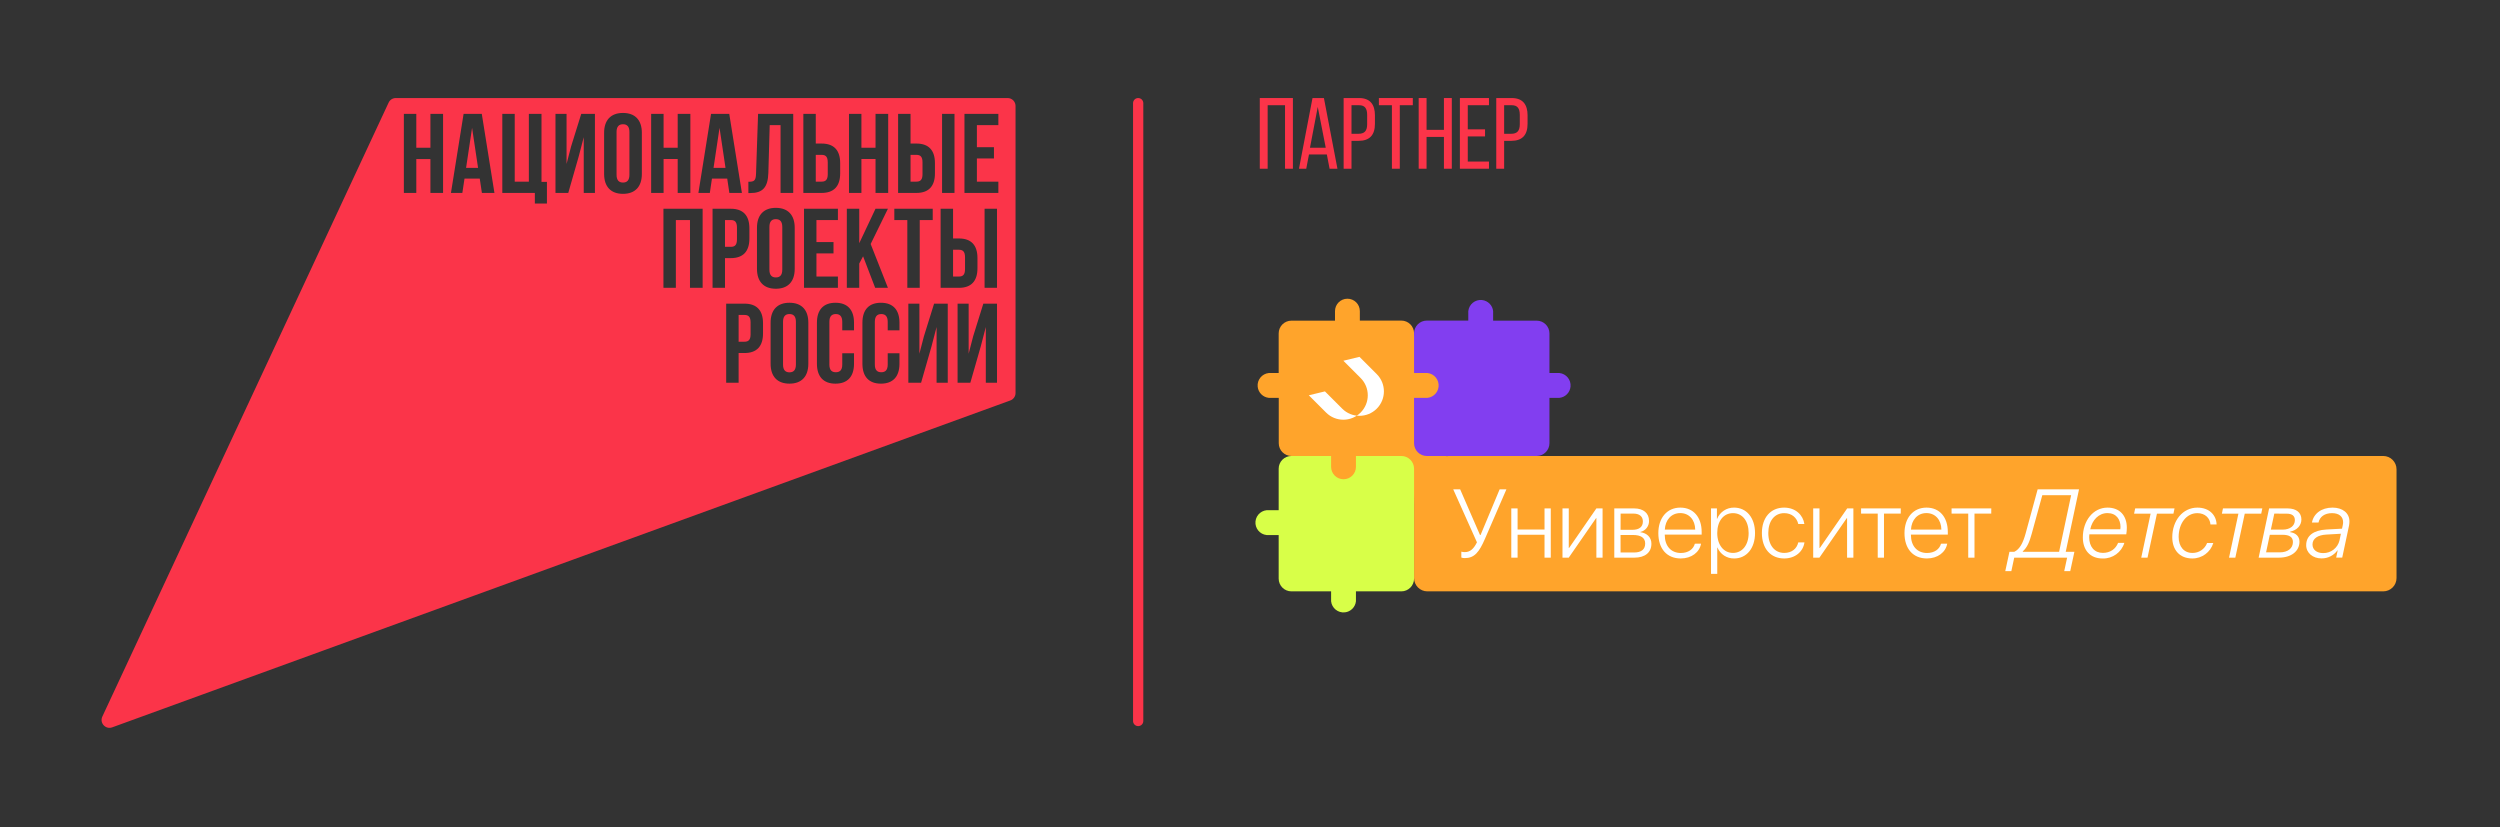 <?xml version="1.0" encoding="UTF-8"?> <svg xmlns="http://www.w3.org/2000/svg" id="_магистрал_план_энергет" data-name="магистрал_план_энергет" version="1.1" viewBox="0 0 708.657 234.425"><rect x="0" y="0" width="708.657" height="234.425" fill="#333333" stroke="none"/><defs><style> .st0 { fill: #fb3449; } .st1 { fill: #fff; } .st2 { fill: #823ef0; } .st3 { fill: #ffa42b; } .st4 { fill: #d8ff48; } </style></defs><g><g><polygon class="st0" points="202.263 47.58 205.655 47.58 203.961 36.24 202.263 47.58"></polygon><path class="st0" d="M223.785,89.02c-1.12,0-1.823.612-1.823,2.21v12.106c0,1.601.703,2.208,1.823,2.208,1.124,0,1.825-.607,1.825-2.208v-12.106c0-1.598-.702-2.21-1.825-2.21Z"></path><path class="st0" d="M234.636,49.375v-3.365c0-1.6-.607-2.113-1.73-2.113h-1.666v7.59h1.666c1.122,0,1.73-.513,1.73-2.111Z"></path><polygon class="st0" points="132.119 47.58 135.512 47.58 133.814 36.24 132.119 47.58"></polygon><path class="st0" d="M219.924,62.121c-1.124,0-1.825.606-1.825,2.209v12.106c0,1.604.702,2.207,1.825,2.207,1.12,0,1.824-.603,1.824-2.207v-12.106c0-1.603-.704-2.209-1.824-2.209Z"></path><path class="st0" d="M211.037,89.279h-1.667v7.586h1.667c1.12,0,1.725-.512,1.725-2.108v-3.367c0-1.6-.605-2.111-1.725-2.111Z"></path><path class="st0" d="M176.593,35.218c-1.121,0-1.823.61-1.823,2.21v12.106c0,1.601.702,2.213,1.823,2.213,1.123,0,1.826-.612,1.826-2.213v-12.106c0-1.601-.704-2.21-1.826-2.21Z"></path><path class="st0" d="M285.627,27.792H112.195c-.871,0-1.661.499-2.032,1.291L29.008,203.121c-.845,1.81.921,3.737,2.801,3.054l254.585-92.663c.885-.319,1.475-1.166,1.475-2.103V30.03c0-1.238-1.005-2.238-2.243-2.238ZM267.04,32.272h3.524v22.418h-3.524v-22.418ZM266.631,59.174h3.526v8.422h1.666c3.519,0,5.25,1.952,5.25,5.541v2.914c0,3.585-1.731,5.537-5.25,5.537h-5.192v-22.415ZM254.581,32.272h3.525v8.42h1.664c3.52,0,5.252,1.957,5.252,5.542v2.914c0,3.59-1.732,5.541-5.252,5.541h-5.189v-22.417ZM240.658,32.272h3.521v9.607h4.002v-9.607h3.589v22.417h-3.589v-9.609h-4.002v9.609h-3.521v-22.417ZM227.719,32.272h3.521v8.42h1.666c3.524,0,5.251,1.957,5.251,5.542v2.914c0,3.59-1.728,5.541-5.251,5.541h-5.187v-22.417ZM236.268,68.62v3.205h-4.837v6.562h6.084v3.201h-9.608v-22.415h9.608v3.2h-6.084v6.246h4.837ZM212.137,51.521c1.598,0,2.109-.226,2.173-2.31l.577-16.938h9.963v22.417h-3.589v-19.215h-3.075l-.385,13.546c-.127,4.098-1.601,5.702-5.123,5.702h-.541v-3.201ZM225.271,64.556v11.654c0,3.588-1.888,5.638-5.347,5.638s-5.349-2.05-5.349-5.638v-11.654c0-3.59,1.891-5.639,5.349-5.639s5.347,2.049,5.347,5.639ZM125.593,54.69h-3.584v-9.609h-4.004v9.609h-3.526v-22.417h3.526v9.607h4.004v-9.607h3.584v22.417ZM136.6,54.69l-.608-4.069h-4.323l-.611,4.069h-3.232l3.587-22.417h5.156l3.587,22.417h-3.555ZM155.034,57.701h-3.426v-3.012h-9.223v-22.417h3.52v19.215h4.004v-19.215h3.585v19.279h1.539v6.151ZM168.64,54.69h-3.173v-15.789l-1.44,5.51-2.947,10.279h-3.622v-22.417h3.14v14.187l1.282-4.93,2.88-9.257h3.88v22.417ZM181.942,49.308c0,3.587-1.89,5.639-5.349,5.639s-5.349-2.052-5.349-5.639v-11.658c0-3.584,1.89-5.634,5.349-5.634s5.349,2.05,5.349,5.634v11.658ZM184.577,32.272h3.524v9.607h4.001v-9.607h3.589v22.417h-3.589v-9.609h-4.001v9.609h-3.524v-22.417ZM199.173,81.589h-3.589v-19.215h-4.005v19.215h-3.518v-22.415h11.112v22.415ZM201.205,54.69h-3.235l3.584-22.417h5.162l3.584,22.417h-3.557l-.605-4.069h-4.326l-.606,4.069ZM205.507,81.589h-3.525v-22.415h5.187c3.522,0,5.256,1.953,5.256,5.541v2.912c0,3.589-1.733,5.54-5.256,5.54h-1.662v8.422ZM216.286,94.53c0,3.588-1.729,5.539-5.249,5.539h-1.667v8.425h-3.525v-22.42h5.192c3.52,0,5.249,1.956,5.249,5.541v2.915ZM229.132,103.111c0,3.587-1.888,5.639-5.347,5.639s-5.347-2.052-5.347-5.639v-11.654c0-3.587,1.889-5.638,5.347-5.638s5.347,2.051,5.347,5.638v11.654ZM242.081,93.632h-3.332v-2.401c0-1.598-.704-2.21-1.829-2.21-1.118,0-1.822.612-1.822,2.21v12.106c0,1.601.704,2.179,1.822,2.179,1.125,0,1.829-.578,1.829-2.179v-3.201h3.332v2.976c0,3.587-1.796,5.639-5.255,5.639s-5.255-2.052-5.255-5.639v-11.654c0-3.587,1.797-5.638,5.255-5.638s5.255,2.051,5.255,5.638v2.175ZM243.565,81.589h-3.522v-22.415h3.522v9.766l4.609-9.766h3.521l-4.896,9.991,4.896,12.424h-3.615l-3.427-8.933-1.088,2.05v6.883ZM254.965,93.632h-3.332v-2.401c0-1.598-.705-2.21-1.823-2.21-1.119,0-1.827.612-1.827,2.21v12.106c0,1.601.707,2.179,1.827,2.179,1.118,0,1.823-.578,1.823-2.179v-3.201h3.332v2.976c0,3.587-1.79,5.639-5.251,5.639-3.458,0-5.25-2.052-5.25-5.639v-11.654c0-3.587,1.793-5.638,5.25-5.638,3.461,0,5.251,2.051,5.251,5.638v2.175ZM253.505,62.374v-3.2h10.888v3.2h-3.682v19.215h-3.521v-19.215h-3.684ZM268.653,108.493h-3.169v-15.79l-1.442,5.508-2.948,10.281h-3.615v-22.42h3.135v14.188l1.281-4.931,2.884-9.257h3.874v22.42ZM282.611,108.493h-3.169v-15.79l-1.44,5.508-2.949,10.281h-3.617v-22.42h3.139v14.188l1.28-4.931,2.882-9.257h3.875v22.42ZM282.611,81.589h-3.519v-22.416h3.519v22.416ZM282.997,35.475h-6.085v6.246h4.838v3.203h-4.838v6.563h6.085v3.203h-9.607v-22.417h9.607v3.203Z"></path><path class="st0" d="M273.548,76.272v-3.36c0-1.598-.607-2.115-1.725-2.115h-1.666v7.591h1.666c1.118,0,1.725-.512,1.725-2.116Z"></path><path class="st0" d="M208.902,67.854v-3.363c0-1.603-.609-2.116-1.732-2.116h-1.662v7.592h1.662c1.124,0,1.732-.511,1.732-2.113Z"></path><path class="st0" d="M261.497,49.375v-3.365c0-1.6-.607-2.113-1.728-2.113h-1.664v7.59h1.664c1.12,0,1.728-.513,1.728-2.111Z"></path></g><polygon class="st0" points="359.334 29.824 359.334 47.828 357.102 47.828 357.102 27.791 366.49 27.791 366.49 47.828 364.257 47.828 364.257 29.824 359.334 29.824"></polygon><path class="st0" d="M371.046,43.791l-.774,4.036h-2.059l3.834-20.035h3.234l3.836,20.035h-2.232l-.772-4.036h-5.066ZM371.332,41.873h4.465l-2.261-11.561-2.203,11.561Z"></path><path class="st0" d="M385.248,27.791c3.149,0,4.494,1.86,4.494,4.894v2.405c0,3.177-1.488,4.838-4.665,4.838h-1.975v7.899h-2.232v-20.036h4.379ZM385.077,37.923c1.659,0,2.462-.771,2.462-2.691v-2.66c0-1.832-.658-2.748-2.291-2.748h-2.146v8.099h1.975Z"></path><polygon class="st0" points="394.555 47.827 394.555 29.823 390.863 29.823 390.863 27.791 400.48 27.791 400.48 29.823 396.788 29.823 396.788 47.827 394.555 47.827"></polygon><polygon class="st0" points="404.377 38.81 404.377 47.827 402.144 47.827 402.144 27.791 404.377 27.791 404.377 36.807 409.3 36.807 409.3 27.791 411.532 27.791 411.532 47.827 409.3 47.827 409.3 38.81 404.377 38.81"></polygon><polygon class="st0" points="420.953 36.664 420.953 38.669 416.058 38.669 416.058 45.795 422.068 45.795 422.068 47.827 413.826 47.827 413.826 27.791 422.068 27.791 422.068 29.824 416.058 29.824 416.058 36.664 420.953 36.664"></polygon><path class="st0" d="M428.514,27.791c3.149,0,4.494,1.86,4.494,4.894v2.405c0,3.177-1.488,4.838-4.665,4.838h-1.975v7.899h-2.232v-20.036h4.379ZM428.343,37.923c1.659,0,2.462-.771,2.462-2.691v-2.66c0-1.832-.658-2.748-2.291-2.748h-2.146v8.099h1.975Z"></path><path class="st0" d="M322.631,205.827c-.803,0-1.454-.65-1.454-1.452V29.243c0-.802.651-1.452,1.454-1.452s1.454.65,1.454,1.452v175.132c0,.801-.651,1.452-1.454,1.452"></path></g><g id="Layer_2"><g id="Layer_1-2"><path class="st3" d="M675.547,129.253h-261.041c-13.675,0-12,1.028-12-12.647l.044-2.666,7.147-1.163c1.946-.195,1.048-1.766.852-3.711-.168-1.676.823-3.166-.852-3.335l-6.141-1.583-2.723-9.499h0v-.161c0-1.997-1.619-3.615-3.615-3.615h-11.755v-2.679c0-1.945-1.576-3.521-3.521-3.521s-3.521,1.576-3.521,3.521v2.699h-12.349c-1.989,0-3.604,1.607-3.615,3.596v.161h0v11.082h-2.785c-1.946.195-3.365,1.931-3.169,3.877.168,1.676,1.494,3.001,3.169,3.169h2.805v12.699h0v.157c-.002,1.997,1.615,3.617,3.611,3.619.001,0,.003,0,.004,0l10.796.712-.301,2.705c.195,1.946,1.923,4.523,3.868,4.327,1.676-.168,3.624-.619,3.792-2.295l.525-5.127,2.531-.032c13.6,0,13.53-.267,13.53,13.38v20.933c0,2.084,1.689,3.773,3.773,3.773h270.943c2.084.002,3.775-1.685,3.777-3.769v-30.819c.006-2.086-1.679-3.782-3.765-3.788-.004,0-.008,0-.012,0Z"></path><path class="st1" d="M414.231,158.046v-1.664c.329.085.667.126,1.007.122,1.574,0,2.549-1.035,3.423-2.777l-6.727-15.02h1.967l5.626,12.951h.157l5.409-12.951h1.92l-6.07,14.005c-1.652,3.824-3.01,5.488-5.704,5.488-.342.012-.684-.04-1.007-.153Z"></path><path class="st1" d="M437.815,151.579h-7.636v6.495h-1.786v-13.958h1.786v5.984h7.636v-5.984h1.77v13.958h-1.77v-6.495Z"></path><path class="st1" d="M442.906,158.074v-13.958h1.782v11.22h.083l7.742-11.22h1.758v13.958h-1.758v-11.208h-.079l-7.758,11.208h-1.77Z"></path><path class="st1" d="M457.591,158.074v-13.958h5.637c2.616,0,4.213,1.353,4.213,3.541.028,1.489-.991,2.795-2.443,3.127v.083c1.798.212,3.116,1.42,3.116,3.246,0,2.498-1.814,3.962-4.819,3.962h-5.704ZM459.373,150.182h3.368c1.92,0,2.954-.846,2.954-2.36,0-1.42-.968-2.239-2.683-2.239h-3.627l-.012,4.599ZM459.373,156.611h3.828c2.038,0,3.147-.873,3.147-2.537s-1.251-2.427-3.493-2.427h-3.49l.008,4.965Z"></path><path class="st1" d="M482.183,154.112c-.417,2.419-2.687,4.19-5.759,4.19-3.934,0-6.349-2.754-6.349-7.168,0-4.327,2.459-7.246,6.243-7.246,3.702,0,6.039,2.722,6.039,6.885v.759h-10.457v.106c0,3.147,1.786,5.114,4.564,5.114,2.109,0,3.572-1.101,3.962-2.632l1.758-.008ZM471.915,150.115h8.616c-.039-2.754-1.719-4.674-4.241-4.674s-4.229,1.92-4.375,4.674Z"></path><path class="st1" d="M497.486,151.095c0,4.347-2.404,7.207-5.901,7.207-2.073.05-3.963-1.182-4.752-3.1h-.055v7.475h-1.77v-18.561h1.676v2.95h.055c.795-1.946,2.701-3.207,4.803-3.179,3.529,0,5.944,2.872,5.944,7.207ZM495.673,151.095c0-3.395-1.743-5.637-4.441-5.637s-4.457,2.282-4.457,5.637,1.814,5.637,4.457,5.637,4.441-2.231,4.441-5.637h0Z"></path><path class="st1" d="M509.74,148.53c-.393-1.719-1.782-3.072-3.985-3.072-2.726,0-4.508,2.187-4.508,5.637s1.798,5.637,4.52,5.637c2.109,0,3.572-1.18,3.973-2.982h1.758c-.393,2.671-2.655,4.552-5.744,4.552-3.812,0-6.322-2.754-6.322-7.207,0-4.402,2.51-7.207,6.294-7.207,3.285,0,5.394,2.148,5.744,4.642h-1.731Z"></path><path class="st1" d="M513.973,158.074v-13.958h1.782v11.22h.094l7.758-11.22h1.758v13.958h-1.786v-11.208h-.083l-7.758,11.208h-1.766Z"></path><path class="st1" d="M538.789,145.591h-4.748v12.483h-1.774v-12.483h-4.721v-1.475h11.259l-.016,1.475Z"></path><path class="st1" d="M551.96,154.112c-.417,2.419-2.683,4.19-5.759,4.19-3.934,0-6.349-2.754-6.349-7.168,0-4.327,2.459-7.246,6.243-7.246,3.706,0,6.039,2.722,6.039,6.885v.759h-10.457v.106c0,3.147,1.786,5.114,4.567,5.114,2.105,0,3.568-1.101,3.958-2.632l1.758-.008ZM541.693,150.115h8.616c-.039-2.754-1.715-4.674-4.241-4.674s-4.229,1.92-4.375,4.674Z"></path><path class="st1" d="M564.443,145.591h-4.748v12.483h-1.774v-12.483h-4.721v-1.475h11.259l-.016,1.475Z"></path><path class="st1" d="M570.139,161.898h-1.719l1.18-5.488h1.381c1.546-.724,2.482-2.565,3.194-5.154l3.423-12.55h11.731l-3.773,17.703h2.459l-1.18,5.488h-1.703l.818-3.824h-14.992l-.818,3.824ZM573.401,156.276l-.028.134h10.307l3.411-16.039h-8.175l-3.006,10.952c-.606,2.227-1.263,3.851-2.51,4.953h0Z"></path><path class="st1" d="M590.407,152.342c0-4.721,2.927-8.454,7.006-8.454,3.372,0,5.464,2.187,5.464,5.716 0.0.625-.054,1.249-.161,1.865h-10.457c-.028.311-.055.59-.055.787,0,2.754,1.507,4.469,3.867,4.469,2.093,0,3.623-1.086,4.327-2.833h1.774c-.819,2.678-3.321,4.484-6.121,4.418-3.659.02-5.645-2.451-5.645-5.968ZM601.029,150.033c.04-.217.059-.437.055-.657,0-2.16-1.208-3.934-3.694-3.934s-4.327,1.967-4.882,4.591h8.521Z"></path><path class="st1" d="M616.089,145.603h-4.674l-2.671,12.471h-1.782l2.655-12.471h-4.685l.311-1.487h11.153l-.307,1.487Z"></path><path class="st1" d="M628.316,148.597v.067h-1.731c-.146-1.81-1.53-3.206-3.729-3.206-3.049,0-5.291,2.86-5.291,6.763,0,2.754,1.546,4.512,3.867,4.512,1.858.049,3.543-1.083,4.202-2.821h1.758c-.793,2.629-3.226,4.418-5.972,4.39-3.627,0-5.665-2.482-5.665-6.015,0-4.721,2.978-8.399,7.125-8.399,3.411,0,5.342,2.172,5.437,4.709Z"></path><path class="st1" d="M640.975,145.603h-4.67l-2.671,12.471h-1.786l2.659-12.471h-4.685l.307-1.487h11.157l-.311,1.487Z"></path><path class="st1" d="M643.206,144.116h5.248c2.471,0,3.906,1.208,3.906,3.127,0,1.77-1.341,3.084-3.147,3.446l-.043.161c1.574.205,2.644,1.18,2.644,2.687,0,2.754-2.388,4.536-5.822,4.536h-5.752l2.966-13.958ZM643.406,151.591l-1.058,4.981h3.891c2.27,0,3.718-1.153,3.718-2.923,0-1.412-.991-2.058-2.994-2.058h-3.556ZM644.681,145.591l-.976,4.536h3.372c2.038,0,3.434-1.074,3.434-2.683,0-1.224-.787-1.841-2.36-1.841l-3.47-.012Z"></path><path class="st1" d="M653.717,154.529c0-2.683,2.105-4.225,5.716-4.43l4.445-.24.212-.995c.063-.276.095-.559.094-.842,0-1.574-1.141-2.565-3.147-2.565-2.12,0-3.49,1.058-3.824,2.671h-1.865c.456-2.51,2.683-4.241,5.838-4.241,2.884,0,4.792,1.574,4.792,3.891-.001.396-.036.791-.106,1.18l-1.935,9.099h-1.715l.429-2.054h-.063c-1.042,1.455-2.731,2.308-4.52,2.282-2.447.016-4.351-1.542-4.351-3.757ZM663.159,153.188l.393-1.892-4.111.236c-2.482.134-3.934,1.153-3.934,2.817,0,1.479,1.231,2.431,3.006,2.431,2.202.044,4.139-1.45,4.654-3.592h-.008Z"></path><path class="st2" d="M403.908,112.778c1.946.195,3.681-1.224,3.877-3.169.195-1.946-1.224-3.681-3.169-3.877-.235-.024-.472-.024-.707,0h-3.076v-11.243c.002-1.997,1.622-3.615,3.619-3.615h11.755v-2.679c.206-1.945,1.949-3.354,3.894-3.148,1.661.176,2.973,1.488,3.148,3.148v2.699h12.349c1.988.002,3.602,1.608,3.615,3.596v11.243h2.805c1.946.195,3.365,1.931,3.169,3.877-.168,1.676-1.494,3.001-3.169,3.169h-2.805v12.856c0,1.997-1.618,3.617-3.615,3.619h-31.146c-1.999,0-3.619-1.62-3.619-3.619v-12.856h3.076Z"></path><path class="st4" d="M384.36,132.33c0,1.945-1.576,3.521-3.521,3.521s-3.521-1.576-3.521-3.521h0v-3.076h-11.243c-1.997-.002-3.617,1.615-3.619,3.611,0,.001,0,.003,0,.004v11.755h-2.695c-1.946-.195-3.681,1.224-3.877,3.169-.195,1.946,1.224,3.681,3.169,3.877.235.024.472.024.707,0h2.695v12.345c0,1.997,1.619,3.615,3.615,3.615h11.247v2.805c.206,1.945,1.949,3.354,3.894,3.148,1.661-.176,2.973-1.488,3.148-3.148v-2.805h12.86c1.994.002,3.613-1.613,3.615-3.607,0-.003,0-.005,0-.008v-31.146c.002-1.994-1.613-3.613-3.607-3.615-.003,0-.005,0-.008,0h-12.86v3.076Z"></path><path class="st1" d="M380.791,102.258l4.894,4.894c2.704,2.701,2.706,7.082.005,9.786-.002.002-.004.004-.005.005h0c-2.701,2.704-7.082,2.706-9.786.005-.002-.002-.004-.004-.005-.005l-4.894-4.894,4.571-1.105,4.898,4.898c2.705,2.702,7.087,2.702,9.792,0h0c2.702-2.705,2.702-7.087,0-9.792l-4.898-4.898-4.571,1.105Z"></path></g></g></svg> 